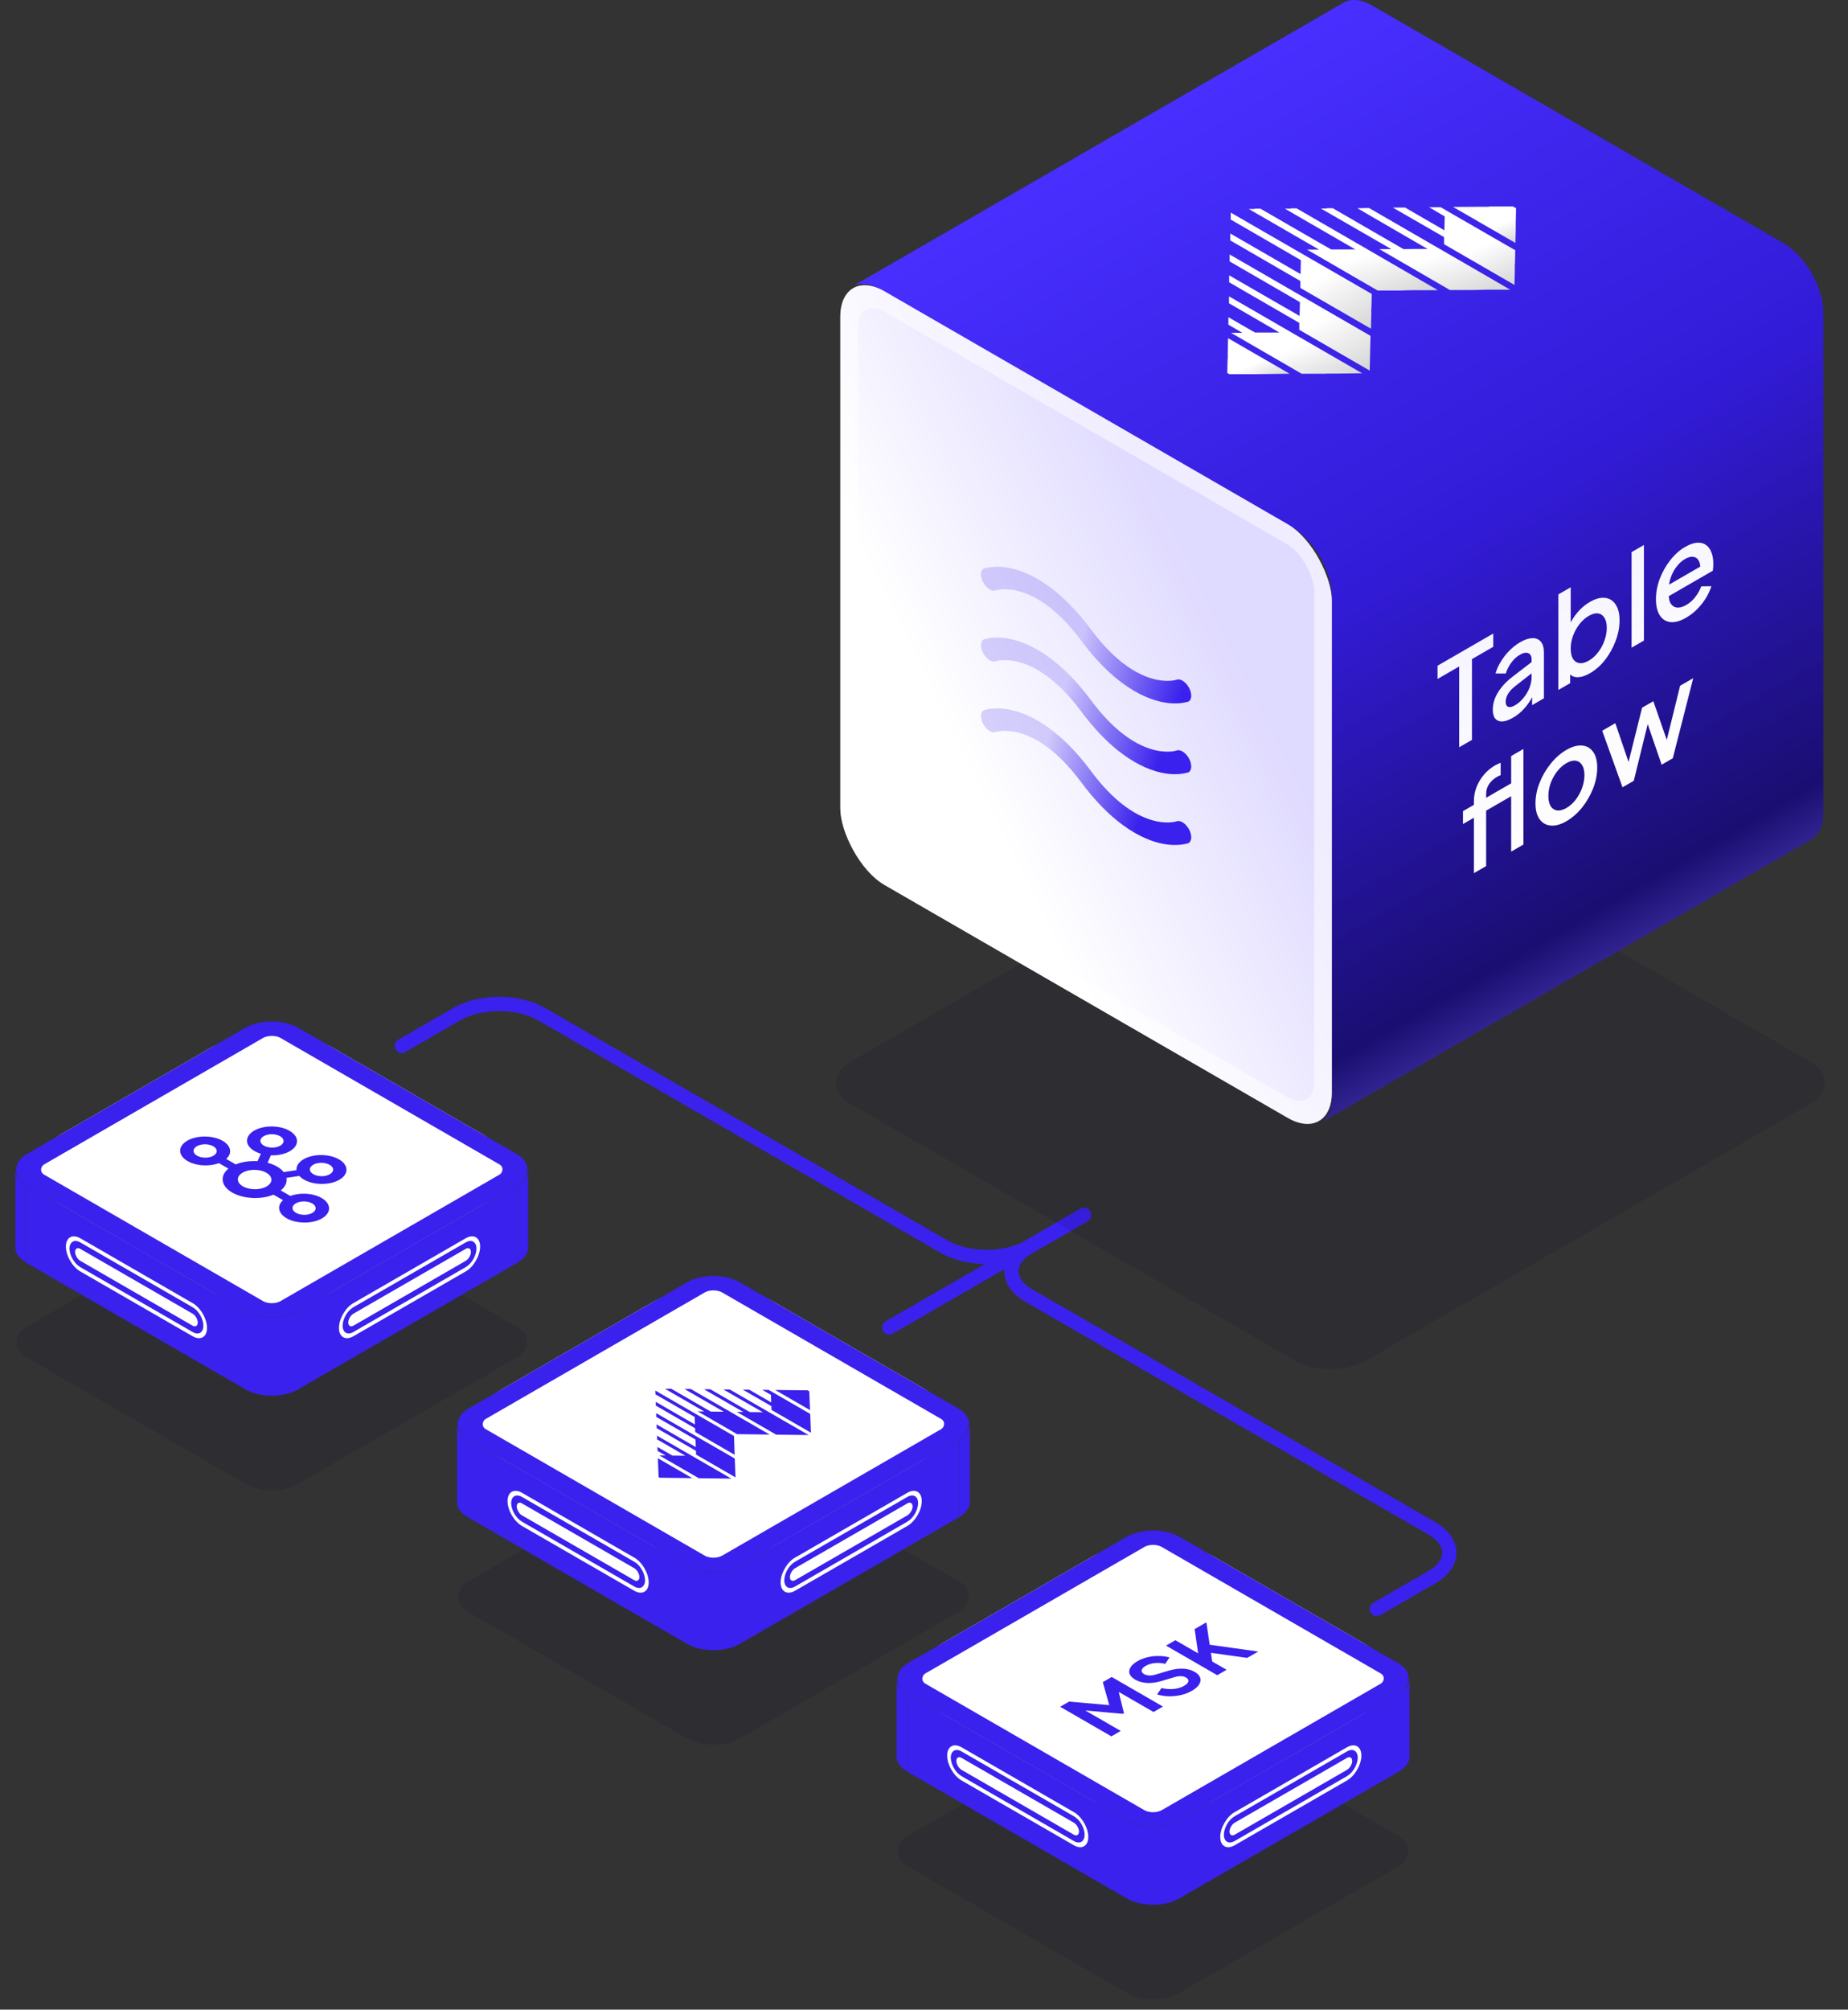 <svg width="908" height="987" viewBox="0 0 908 987" fill="none" xmlns="http://www.w3.org/2000/svg">
<rect x="0" y="0" width="908" height="987" fill="#333333" stroke="none"/>
<path d="M197.451 513.664L224.483 498.057C235.962 491.43 254.573 491.43 266.052 498.057L463.998 612.341C475.477 618.969 494.088 618.969 505.567 612.341L532.599 596.734" stroke="#3A21ED" stroke-width="7" stroke-linecap="round" stroke-linejoin="bevel"/>
<path d="M676.479 790.228L703.511 774.621C714.99 767.994 714.99 757.248 703.511 750.621L505.568 636.338C494.089 629.711 494.089 618.966 505.568 612.338L532.6 596.732" stroke="#3A21ED" stroke-width="7" stroke-linecap="round" stroke-linejoin="bevel"/>
<path d="M436.967 651.945L532.598 596.732" stroke="#3A21ED" stroke-width="7" stroke-linecap="round" stroke-linejoin="bevel"/>
<rect width="292.966" height="292.966" rx="20" transform="matrix(0.866 0.5 -0.866 0.5 653.715 385.328)" fill="#040531" fill-opacity="0.1"/>
<path d="M895.88 399.438C895.88 405.276 893.951 410.002 890.093 412.229L648.594 551.658C652.452 549.431 654.381 544.705 654.381 538.866L895.88 399.438ZM876.123 119.312C887.035 125.613 895.882 140.936 895.882 153.536L895.879 153.537V399.437L654.38 538.865V292.963L654.382 292.961C654.38 280.361 645.535 265.042 634.624 258.742L876.123 119.312ZM660.169 1.315C664.026 -0.911 669.082 -0.22 674.138 2.698L674.142 2.697L876.122 119.311L634.624 258.74L432.644 142.127L432.642 142.129C427.585 139.209 422.528 138.518 418.67 140.745L660.169 1.315Z" fill="url(#paint0_linear_37_915)"/>
<path d="M716.949 367.011V327.331L706.317 333.469V326.959L733.701 311.149V317.659L723.231 323.704V363.384L716.949 367.011ZM743.347 352.513C741.379 353.65 739.643 354.26 738.139 354.342C736.672 354.363 735.526 353.908 734.703 352.978C733.879 352.007 733.468 350.55 733.468 348.607C733.468 346.789 733.808 344.96 734.488 343.12C735.204 341.26 736.296 339.411 737.763 337.571C739.231 335.732 741.074 333.965 743.294 332.27L753.388 324.52V330.038L744.475 336.982C742.864 338.243 741.683 339.524 740.931 340.826C740.179 342.087 739.804 343.379 739.804 344.701C739.804 345.983 740.215 346.799 741.039 347.15C741.898 347.44 742.989 347.202 744.314 346.437C745.96 345.487 747.392 344.247 748.609 342.717C749.862 341.167 750.829 339.514 751.509 337.757C752.189 335.959 752.529 334.213 752.529 332.518V323.9C752.529 322.247 751.992 321.214 750.918 320.8C749.88 320.325 748.484 320.594 746.73 321.606C745.119 322.536 743.705 323.849 742.488 325.543C741.307 327.176 740.43 328.922 739.857 330.782L734.81 330.782C735.347 328.819 736.224 326.866 737.441 324.923C738.658 322.939 740.072 321.131 741.683 319.498C743.33 317.845 745.066 316.491 746.891 315.437C749.182 314.115 751.205 313.443 752.959 313.422C754.748 313.381 756.126 313.97 757.093 315.189C758.095 316.347 758.596 318.083 758.596 320.397V342.965L752.797 346.313V340.237L754.032 339.71C753.352 341.467 752.475 343.151 751.401 344.763C750.363 346.355 749.164 347.812 747.804 349.134C746.48 350.436 744.994 351.563 743.347 352.513ZM781.208 330.654C778.953 331.956 776.895 332.607 775.033 332.607C773.208 332.587 771.794 331.853 770.792 330.406L771.49 328.701V335.521L765.691 338.869V291.935L771.758 288.432V308.768L770.792 307.714C771.865 305.193 773.297 302.878 775.087 300.77C776.877 298.662 778.917 296.947 781.208 295.624C783.964 294.033 786.434 293.372 788.618 293.64C790.837 293.888 792.573 294.973 793.826 296.895C795.115 298.797 795.759 301.401 795.759 304.707C795.759 308.014 795.115 311.362 793.826 314.751C792.573 318.12 790.855 321.22 788.671 324.051C786.488 326.841 784 329.042 781.208 330.654ZM780.617 324.485C782.336 323.493 783.857 322.14 785.181 320.424C786.506 318.709 787.544 316.808 788.296 314.72C789.083 312.571 789.477 310.442 789.477 308.334C789.477 306.226 789.083 304.573 788.296 303.374C787.544 302.155 786.506 301.452 785.181 301.266C783.857 301.08 782.336 301.483 780.617 302.475C778.935 303.447 777.414 304.8 776.054 306.536C774.729 308.252 773.673 310.163 772.886 312.271C772.134 314.359 771.758 316.456 771.758 318.564C771.758 320.672 772.134 322.357 772.886 323.617C773.673 324.816 774.729 325.508 776.054 325.694C777.414 325.86 778.935 325.457 780.617 324.485ZM801.661 318.102V271.168L807.729 267.665V314.599L801.661 318.102ZM828.461 303.373C825.561 305.047 822.984 305.771 820.729 305.543C818.509 305.254 816.773 304.148 815.52 302.226C814.268 300.263 813.641 297.628 813.641 294.321C813.641 290.932 814.268 287.574 815.52 284.246C816.809 280.898 818.527 277.86 820.675 275.132C822.823 272.363 825.257 270.193 827.977 268.622C830.161 267.362 832.112 266.669 833.83 266.545C835.548 266.421 836.998 266.783 838.179 267.63C839.36 268.436 840.255 269.635 840.864 271.226C841.508 272.797 841.83 274.678 841.83 276.868C841.83 277.406 841.812 277.974 841.777 278.573C841.741 279.173 841.669 279.751 841.562 280.309L818.42 293.67V288.09L838.125 276.713L835.226 280.929C835.584 278.697 835.459 276.972 834.85 275.752C834.277 274.471 833.382 273.727 832.165 273.52C830.984 273.252 829.588 273.582 827.977 274.512C826.366 275.442 824.935 276.744 823.682 278.418C822.429 280.051 821.462 281.932 820.782 284.06C820.102 286.148 819.834 288.369 819.977 290.725C819.798 293.102 820.066 294.931 820.782 296.212C821.534 297.473 822.572 298.196 823.897 298.382C825.257 298.548 826.796 298.134 828.514 297.142C830.268 296.13 831.754 294.817 832.971 293.205C834.224 291.573 835.208 289.826 835.924 287.966L840.864 287.904C840.291 289.806 839.396 291.748 838.179 293.732C836.998 295.654 835.566 297.473 833.884 299.188C832.237 300.842 830.429 302.237 828.461 303.373ZM724.186 428.832V401.614L718.817 404.714V398.39L724.186 395.29V393.554C724.186 391.033 724.634 388.666 725.529 386.455C726.424 384.202 727.659 382.167 729.234 380.348C730.844 378.509 732.688 376.99 734.764 375.791C735.158 375.564 735.605 375.347 736.106 375.14C736.607 374.892 737.019 374.716 737.341 374.613V380.689C737.055 380.772 736.733 380.916 736.375 381.123C736.017 381.288 735.73 381.433 735.516 381.557C733.905 382.487 732.616 383.665 731.65 385.091C730.683 386.476 730.2 388.139 730.2 390.082V391.818L744.107 383.789V390.113L730.2 398.142V425.36L724.186 428.832ZM742.496 418.261V371.327L748.51 367.855V414.789L742.496 418.261ZM769.637 403.335C766.845 404.947 764.286 405.66 761.959 405.474C759.668 405.267 757.842 404.234 756.482 402.374C755.122 400.514 754.442 397.91 754.442 394.562C754.442 391.173 755.122 387.783 756.482 384.394C757.842 380.963 759.668 377.843 761.959 375.032C764.25 372.18 766.809 369.938 769.637 368.305C772.501 366.652 775.06 365.939 777.315 366.166C779.606 366.331 781.414 367.354 782.738 369.235C784.099 371.054 784.779 373.658 784.779 377.047C784.779 380.436 784.099 383.846 782.738 387.277C781.378 390.708 779.553 393.849 777.262 396.701C774.971 399.512 772.429 401.723 769.637 403.335ZM769.637 396.825C771.355 395.833 772.877 394.479 774.201 392.764C775.526 391.049 776.564 389.147 777.315 387.06C778.103 384.911 778.497 382.782 778.497 380.674C778.497 378.566 778.103 376.913 777.315 375.714C776.564 374.495 775.526 373.792 774.201 373.606C772.877 373.42 771.355 373.823 769.637 374.815C767.955 375.786 766.433 377.14 765.073 378.876C763.749 380.591 762.693 382.503 761.905 384.611C761.154 386.698 760.778 388.796 760.778 390.904C760.778 393.012 761.154 394.696 761.905 395.957C762.693 397.156 763.749 397.848 765.073 398.034C766.433 398.199 767.955 397.796 769.637 396.825ZM797.212 386.671L787.225 358.895L793.668 355.175L801.292 377.495L799.037 378.797L806.823 347.58L812.353 344.387L820.085 366.645L817.83 367.947L825.508 336.792L831.951 333.072L821.911 372.411L816.434 375.573L808.595 352.757L810.581 351.61L802.742 383.478L797.212 386.671Z" fill="url(#paint1_linear_37_915)"/>
<path d="M603.244 172.929V176.342H603.167L603.012 183.169L604.02 183.79H615.89L633.656 183.557L603.4 166.102L603.244 172.929Z" fill="url(#paint2_linear_37_915)"/>
<path d="M628.536 163.313H616.666C616.666 163.39 603.555 155.787 603.555 155.787V159.434C603.478 159.434 610.46 163.468 610.46 163.468H604.874L639.553 183.561H651.5V183.483H657.396L669.266 183.328L603.866 145.547V148.96L628.614 163.313H628.536Z" fill="url(#paint3_linear_37_915)"/>
<path d="M638.699 148.336L638.544 155.163L617.52 143.06L603.943 135.225V138.638L611.546 143.06L638.389 158.577V161.99L672.99 182.006L673.222 171.765L673.378 164.938L604.176 124.984V128.398L638.622 148.336H638.699Z" fill="url(#paint4_linear_37_915)"/>
<path d="M639.167 127.777L639.011 134.604L604.488 114.666V118.08L638.934 138.018V141.431L673.612 161.447L673.767 154.62V151.207H673.845L674 144.38L671.052 142.673L604.721 104.426V107.839L639.167 127.777Z" fill="url(#paint5_linear_37_915)"/>
<path d="M634.278 102.491H631.33L665.931 122.507H654.061C654.061 122.584 619.305 102.491 619.305 102.491H616.357L616.513 102.646H613.564L648.088 122.584H642.191L676.87 142.678H688.74C688.74 142.6 694.636 142.522 694.636 142.522H706.505C706.505 142.445 637.071 102.336 637.071 102.336H634.123L634.278 102.491Z" fill="url(#paint6_linear_37_915)"/>
<path d="M669.887 102.257H666.939L674.774 106.834L699.134 120.954L701.462 122.273H695.488L689.592 122.351L654.836 102.257H651.811L651.966 102.412H649.018L674.464 117.075L683.618 122.351H677.722L712.401 142.444H724.27L730.166 142.289H742.036C742.036 142.211 705.03 120.876 705.03 120.876L674.852 103.421L672.68 102.18H669.731L669.887 102.335V102.257Z" fill="url(#paint7_linear_37_915)"/>
<path d="M708.059 101.789H702.163L709.843 106.289L709.688 113.116L690.371 101.944H684.475V102.022L709.533 116.452V119.943L744.134 139.958L744.289 133.131V129.718H744.366L744.522 122.891L740.565 120.641L708.137 101.944H707.981L708.059 101.789Z" fill="url(#paint8_linear_37_915)"/>
<path d="M731.641 101.557H725.745L713.953 101.635L744.597 119.323L744.752 112.496V109.083L744.908 102.256L743.356 101.402H731.564L731.641 101.557Z" fill="url(#paint9_linear_37_915)"/>
<rect width="278.859" height="291.534" rx="25" transform="matrix(0.866 0.5 0 1 412.883 130.555)" fill="url(#paint10_linear_37_915)"/>
<rect x="4.33" y="7.5" width="268.859" height="281.534" rx="20" transform="matrix(0.866 0.5 0 1 413.463 128.39)" stroke="white" stroke-opacity="0.5" stroke-width="10"/>
<path d="M482.919 285.723C482.216 284.287 481.896 282.792 482.027 281.564C482.158 280.337 482.73 279.477 483.618 279.172C488.302 277.895 493.623 278.097 499.274 279.766C507.936 282.283 521.386 289.428 536.019 309.116C558.83 339.858 577.553 334.088 578.306 333.778C579.213 333.503 580.353 333.799 581.487 334.604C582.62 335.409 583.659 336.66 584.385 338.095C585.088 339.532 585.409 341.027 585.277 342.254C585.146 343.481 584.574 344.341 583.686 344.646C579.002 345.923 573.681 345.722 568.03 344.052C564.564 343.047 561.004 341.492 557.432 339.423C549.9 335.075 540.861 327.559 531.285 314.703C508.474 283.96 489.752 289.73 488.998 290.04C488.091 290.316 486.951 290.02 485.818 289.215C484.684 288.41 483.645 287.158 482.919 285.723ZM578.306 368.551C577.553 368.861 558.83 374.631 536.019 343.889C521.386 324.201 507.936 317.056 499.274 314.539C493.623 312.87 488.302 312.668 483.618 313.945C482.73 314.25 482.158 315.11 482.027 316.337C481.896 317.565 482.216 319.06 482.919 320.496C483.645 321.931 484.684 323.183 485.818 323.988C486.951 324.793 488.091 325.089 488.998 324.813C489.752 324.503 508.474 318.733 531.285 349.476C540.861 362.332 549.9 369.848 557.432 374.196C561.004 376.265 564.564 377.82 568.03 378.825C573.681 380.495 579.002 380.696 583.686 379.419C584.574 379.114 585.146 378.254 585.277 377.027C585.409 375.8 585.088 374.305 584.385 372.868C583.659 371.433 582.62 370.182 581.487 369.377C580.353 368.572 579.213 368.276 578.306 368.551ZM578.306 403.324C577.553 403.635 558.83 409.405 536.019 378.662C521.386 358.974 507.936 351.83 499.274 349.312C493.623 347.643 488.302 347.441 483.618 348.719C482.73 349.023 482.158 349.883 482.027 351.11C481.896 352.338 482.216 353.833 482.919 355.269C483.645 356.704 484.684 357.956 485.818 358.761C486.951 359.566 488.091 359.862 488.998 359.586C489.752 359.276 508.474 353.506 531.285 384.249C540.861 397.105 549.9 404.621 557.432 408.969C566.875 414.414 576.071 416.243 583.686 414.192C584.574 413.887 585.146 413.027 585.277 411.8C585.409 410.573 585.088 409.078 584.385 407.641C583.659 406.206 582.62 404.955 581.487 404.15C580.353 403.345 579.213 403.049 578.306 403.324Z" fill="url(#paint11_linear_37_915)"/>
<rect width="154.202" height="154.202" rx="15" transform="matrix(0.866 0.5 -0.866 0.5 133.545 582.062)" fill="#040531" fill-opacity="0.1"/>
<rect width="154.202" height="154.202" rx="35" transform="matrix(0.866 0.5 -0.866 0.5 133.541 497.297)" fill="white"/>
<rect y="5" width="144.202" height="144.202" rx="10" transform="matrix(0.866 0.5 -0.866 0.5 137.871 499.797)" fill="white" stroke="#3A21ED" stroke-width="10"/>
<path d="M7.561 574.398C7.561 577.31 9.604 579.945 12.909 581.853V620.19C9.604 618.283 7.561 615.647 7.561 612.736V574.398Z" fill="#3A21ED"/>
<path d="M254.172 620.185L146.454 682.375V682.377C139.323 686.494 127.762 686.494 120.631 682.377V644.039C127.761 648.156 139.321 648.156 146.452 644.04V644.039L254.172 581.848V620.185ZM120.63 644.039V682.377L12.91 620.185V581.848L120.63 644.039Z" fill="#3A21ED"/>
<path d="M259.522 574.398C259.522 577.31 257.478 579.945 254.174 581.853V620.19C257.478 618.283 259.522 615.647 259.522 612.736V574.398Z" fill="#3A21ED"/>
<path d="M39.487 613.358C38.081 612.549 36.931 613.188 36.889 614.806C36.889 616.425 38.039 618.427 39.445 619.236L94.565 651.056C95.971 651.866 97.121 651.227 97.164 649.608C97.164 647.99 96.014 645.987 94.608 645.178L39.445 613.358H39.487Z" fill="white"/>
<path d="M94.65 639.987C98.569 642.245 101.721 647.74 101.721 652.212C101.721 656.685 98.484 658.517 94.608 656.259L39.444 624.439C35.525 622.181 32.373 616.686 32.373 612.214C32.373 607.741 35.568 605.909 39.487 608.167L94.608 639.987H94.65ZM39.487 622.352L94.608 654.172C97.504 655.876 99.89 654.513 99.932 651.148C99.932 647.782 97.589 643.693 94.65 642.032L39.487 610.212C36.59 608.508 34.205 609.871 34.162 613.193C34.162 616.559 36.505 620.648 39.444 622.309L39.487 622.352Z" fill="white"/>
<path d="M228.788 613.358C230.194 612.549 231.344 613.188 231.387 614.806C231.387 616.425 230.237 618.427 228.831 619.236L173.71 651.056C172.304 651.866 171.154 651.227 171.112 649.608C171.112 647.99 172.262 645.987 173.668 645.178L228.831 613.358H228.788Z" fill="white"/>
<path d="M173.623 639.987C169.704 642.245 166.552 647.74 166.552 652.212C166.552 656.685 169.79 658.517 173.666 656.259L228.829 624.439C232.748 622.181 235.9 616.686 235.9 612.214C235.9 607.741 232.706 605.909 228.787 608.167L173.666 639.987H173.623ZM228.787 622.352L173.666 654.172C170.769 655.876 168.384 654.513 168.341 651.148C168.341 647.782 170.684 643.693 173.623 642.032L228.787 610.212C231.683 608.508 234.069 609.871 234.111 613.193C234.111 616.559 231.768 620.648 228.829 622.309L228.787 622.352Z" fill="white"/>
<rect width="154.202" height="154.202" rx="15" transform="matrix(0.866 0.5 -0.866 0.5 350.547 707.066)" fill="#040531" fill-opacity="0.1"/>
<rect width="154.202" height="154.202" rx="35" transform="matrix(0.866 0.5 -0.866 0.5 350.543 622.297)" fill="white"/>
<rect y="5" width="144.202" height="144.202" rx="10" transform="matrix(0.866 0.5 -0.866 0.5 354.873 624.797)" fill="white" stroke="#3A21ED" stroke-width="10"/>
<path d="M224.564 699.398C224.564 702.31 226.608 704.945 229.913 706.853V745.19C226.608 743.283 224.564 740.647 224.564 737.736V699.398Z" fill="#3A21ED"/>
<path d="M471.175 745.186L363.457 807.375V807.377C356.326 811.494 344.765 811.494 337.634 807.377V769.039C344.764 773.156 356.324 773.156 363.455 769.04V769.039L471.175 706.848V745.186ZM337.633 769.039V807.377L229.914 745.185V706.848L337.633 769.039Z" fill="#3A21ED"/>
<path d="M476.526 699.398C476.526 702.31 474.482 704.945 471.178 706.853V745.19C474.482 743.283 476.526 740.647 476.526 737.736V699.398Z" fill="#3A21ED"/>
<path d="M256.491 738.358C255.085 737.549 253.935 738.188 253.893 739.806C253.893 741.425 255.043 743.427 256.448 744.236L311.569 776.056C312.975 776.866 314.125 776.227 314.168 774.608C314.168 772.99 313.017 770.987 311.612 770.178L256.448 738.358H256.491Z" fill="white"/>
<path d="M311.654 764.987C315.573 767.245 318.725 772.74 318.725 777.212C318.725 781.685 315.488 783.517 311.611 781.259L256.448 749.439C252.529 747.181 249.377 741.686 249.377 737.214C249.377 732.741 252.572 730.909 256.491 733.167L311.611 764.987H311.654ZM256.491 747.352L311.611 779.172C314.508 780.876 316.894 779.513 316.936 776.148C316.936 772.782 314.593 768.693 311.654 767.032L256.491 735.212C253.594 733.508 251.209 734.871 251.166 738.193C251.166 741.559 253.509 745.648 256.448 747.309L256.491 747.352Z" fill="white"/>
<path d="M445.792 738.358C447.198 737.549 448.348 738.188 448.391 739.806C448.391 741.425 447.24 743.427 445.835 744.236L390.714 776.056C389.308 776.866 388.158 776.227 388.116 774.608C388.116 772.99 389.266 770.987 390.671 770.178L445.835 738.358H445.792Z" fill="white"/>
<path d="M390.627 764.987C386.708 767.245 383.556 772.74 383.556 777.212C383.556 781.685 386.793 783.517 390.67 781.259L445.833 749.439C449.752 747.181 452.904 741.686 452.904 737.214C452.904 732.741 449.71 730.909 445.791 733.167L390.67 764.987H390.627ZM445.791 747.352L390.67 779.172C387.773 780.876 385.388 779.513 385.345 776.148C385.345 772.782 387.688 768.693 390.627 767.032L445.791 735.212C448.687 733.508 451.073 734.871 451.115 738.193C451.115 741.559 448.772 745.648 445.833 747.309L445.791 747.352Z" fill="white"/>
<rect width="154.202" height="154.202" rx="15" transform="matrix(0.866 0.5 -0.866 0.5 566.545 832.062)" fill="#040531" fill-opacity="0.1"/>
<rect width="154.202" height="154.202" rx="35" transform="matrix(0.866 0.5 -0.866 0.5 566.543 747.297)" fill="white"/>
<rect y="5" width="144.202" height="144.202" rx="10" transform="matrix(0.866 0.5 -0.866 0.5 570.873 749.797)" fill="white" stroke="#3A21ED" stroke-width="10"/>
<path d="M440.564 824.395C440.564 827.306 442.608 829.941 445.913 831.849V870.186C442.608 868.279 440.564 865.643 440.564 862.732V824.395Z" fill="#3A21ED"/>
<path d="M687.175 870.186L579.457 932.375V932.377C572.326 936.494 560.765 936.494 553.634 932.377V894.04C560.764 898.157 572.324 898.157 579.455 894.041V894.04L687.175 831.848V870.186ZM553.633 894.04V932.377L445.914 870.186V831.848L553.633 894.04Z" fill="#3A21ED"/>
<path d="M692.526 824.395C692.526 827.306 690.482 829.941 687.178 831.849V870.186C690.482 868.279 692.526 865.643 692.526 862.732V824.395Z" fill="#3A21ED"/>
<path d="M472.489 863.358C471.083 862.549 469.933 863.188 469.891 864.806C469.891 866.425 471.041 868.427 472.447 869.236L527.567 901.056C528.973 901.866 530.123 901.227 530.166 899.608C530.166 897.99 529.016 895.987 527.61 895.178L472.447 863.358H472.489Z" fill="white"/>
<path d="M527.652 889.987C531.571 892.245 534.723 897.74 534.723 902.212C534.723 906.685 531.486 908.517 527.61 906.259L472.446 874.439C468.527 872.181 465.375 866.686 465.375 862.214C465.375 857.741 468.57 855.909 472.489 858.167L527.61 889.987H527.652ZM472.489 872.352L527.61 904.172C530.506 905.876 532.892 904.513 532.934 901.148C532.934 897.782 530.591 893.693 527.652 892.032L472.489 860.212C469.592 858.508 467.207 859.871 467.164 863.193C467.164 866.559 469.507 870.648 472.446 872.309L472.489 872.352Z" fill="white"/>
<path d="M661.792 863.358C663.198 862.549 664.348 863.188 664.391 864.806C664.391 866.425 663.24 868.427 661.835 869.236L606.714 901.056C605.308 901.866 604.158 901.227 604.116 899.608C604.116 897.99 605.266 895.987 606.671 895.178L661.835 863.358H661.792Z" fill="white"/>
<path d="M606.625 889.987C602.706 892.245 599.554 897.74 599.554 902.212C599.554 906.685 602.792 908.517 606.668 906.259L661.831 874.439C665.75 872.181 668.902 866.686 668.902 862.214C668.902 857.741 665.708 855.909 661.789 858.167L606.668 889.987H606.625ZM661.789 872.352L606.668 904.172C603.771 905.876 601.386 904.513 601.343 901.148C601.343 897.782 603.686 893.693 606.625 892.032L661.789 860.212C664.685 858.508 667.071 859.871 667.113 863.193C667.113 866.559 664.77 870.648 661.831 872.309L661.789 872.352Z" fill="white"/>
<path d="M323.395 719.892L323.464 721.733L323.46 721.731L323.602 725.427L324.169 725.754L330.57 725.836L340.143 725.959L323.257 716.21L323.389 719.889L323.395 719.892Z" fill="#3A21ED"/>
<path d="M336.754 714.961L330.367 714.887L323.038 710.655L323.103 712.602L326.99 714.846L323.962 714.813L343.328 725.994L349.759 726.083L349.749 726.077L352.94 726.118L359.341 726.2L322.825 705.117L322.895 706.948L336.754 714.961Z" fill="#3A21ED"/>
<path d="M341.737 707.02L341.879 710.713L330.167 703.948L322.598 699.578L322.669 701.427L326.964 703.907L341.95 712.551L342.021 714.407L361.386 725.588L361.172 720.041L361.03 716.343L322.384 694.031L322.456 695.888L341.737 707.02Z" fill="#3A21ED"/>
<path d="M341.325 695.93L341.467 699.628L322.186 688.496L322.257 690.353L341.524 701.477L341.609 703.318L360.974 714.506L360.831 710.808L360.76 708.951L360.774 708.959L360.632 705.269L360.618 705.262L358.974 704.313L321.972 682.949L322.044 684.806L341.325 695.93Z" fill="#3A21ED"/>
<path d="M337.889 682.22L336.295 682.2L355.603 693.347L349.199 693.265L329.794 682.061L328.213 682.041L328.309 682.097L326.715 682.077L345.996 693.217L342.808 693.183L362.158 704.355L368.549 704.437L371.738 704.478L378.156 704.561L339.4 682.185L337.792 682.164L337.889 682.22Z" fill="#3A21ED"/>
<path d="M357.086 682.467L355.478 682.438L359.87 684.974L373.475 692.836L374.787 693.594L371.585 693.553L368.396 693.512L348.991 682.308L347.369 682.287L347.466 682.343L345.885 682.315L360.083 690.512L365.194 693.463L361.992 693.43L381.342 704.602L387.747 704.684L390.935 704.725L397.326 704.807L376.664 692.877L359.8 683.141L358.57 682.431L356.989 682.411L357.086 682.467Z" fill="#3A21ED"/>
<path d="M377.677 682.638L374.515 682.603L378.793 685.073L378.93 688.766L368.143 682.538L364.972 682.508L365.001 682.525L378.999 690.595L379.068 692.458L398.434 703.64L398.292 699.944L398.221 698.102L398.231 698.107L398.079 694.406L395.872 693.132L377.765 682.689L377.677 682.638Z" fill="#3A21ED"/>
<path d="M390.411 682.767L390.419 682.771L387.26 682.738L380.887 682.672L397.998 692.551L397.865 688.861L397.855 688.855L397.785 687.024L397.642 683.328L396.793 682.837L390.411 682.767Z" fill="#3A21ED"/>
<path d="M100.749 561.989C100.006 561.984 99.268 562.064 98.579 562.226C97.891 562.388 97.265 562.628 96.74 562.931C96.214 563.235 95.799 563.596 95.518 563.993C95.238 564.391 95.098 564.817 95.108 565.246L95.088 565.257C95.106 566.133 95.721 566.969 96.8 567.585C97.93 568.237 99.385 568.565 100.826 568.567L100.865 568.567C102.301 568.578 103.736 568.264 104.847 567.623C105.96 566.98 106.512 566.147 106.503 565.311L106.492 565.295C106.49 564.463 105.919 563.625 104.789 562.972C103.665 562.323 102.21 561.989 100.757 561.984L100.749 561.989ZM153.475 595.699C154.589 595.056 155.126 594.214 155.123 593.382L155.109 593.365C155.109 592.534 154.531 591.691 153.415 591.046C152.285 590.394 150.832 590.061 149.377 590.055L149.369 590.06C148.623 590.053 147.882 590.133 147.191 590.296C146.5 590.459 145.873 590.7 145.348 591.006C144.82 591.308 144.404 591.668 144.125 592.065C143.847 592.462 143.711 592.888 143.728 593.317L143.708 593.328C143.725 594.165 144.292 595.008 145.422 595.661C146.541 596.307 148.002 596.637 149.441 596.637L149.482 596.639C150.915 596.645 152.365 596.34 153.475 595.699ZM162.923 576.045C163.647 575.321 163.895 574.433 163.468 573.553L163.399 573.428C162.965 572.633 162.027 571.961 160.773 571.549C160.128 571.327 159.413 571.182 158.669 571.121C157.926 571.061 157.169 571.087 156.443 571.197L156.347 571.208C154.936 571.437 153.738 571.978 153.012 572.713C152.271 573.431 152.05 574.335 152.475 575.207C152.885 576.08 153.878 576.783 155.156 577.219C156.43 577.639 157.97 577.794 159.486 577.571L159.491 577.568C161.004 577.34 162.181 576.775 162.923 576.045ZM125.037 574.554C123.958 574.547 122.888 574.664 121.888 574.898C120.889 575.132 119.98 575.48 119.216 575.919C117.618 576.842 116.844 578.059 116.86 579.275C116.879 580.489 117.698 581.706 119.327 582.647C120.955 583.587 123.066 584.064 125.186 584.082C126.262 584.087 127.33 583.969 128.326 583.734C129.322 583.498 130.227 583.151 130.988 582.711C131.75 582.272 132.352 581.749 132.759 581.174C133.167 580.599 133.372 579.982 133.363 579.361C133.332 578.137 132.505 576.919 130.877 575.978C129.248 575.038 127.142 574.564 125.037 574.554ZM115.818 571.889C118.53 570.772 121.749 570.222 124.973 570.244L124.985 570.237C125.494 570.239 126.026 570.26 126.539 570.292L128.179 566.637C126.043 566.006 124.268 565.033 123.066 563.835C122.248 563.031 121.713 562.142 121.49 561.219C121.268 560.295 121.363 559.356 121.771 558.454L121.796 558.388C122.201 557.505 122.907 556.677 123.871 555.953C124.836 555.229 126.041 554.623 127.415 554.17C130.116 553.279 133.44 552.986 136.73 553.508L136.736 553.511C140.01 554.03 142.644 555.274 144.235 556.845C145.054 557.649 145.591 558.538 145.815 559.462C146.038 560.386 145.943 561.327 145.535 562.229L145.315 562.732L145.26 562.764C144.303 564.346 142.393 565.676 139.877 566.511C137.82 567.186 135.466 567.501 133.103 567.418L131.461 571.065C134.966 571.998 137.779 573.622 139.395 575.646L145.706 574.694C145.549 573.289 146.12 571.945 147.277 570.783C148.066 569.978 149.13 569.273 150.404 568.712C151.678 568.151 153.137 567.745 154.691 567.518L154.886 567.478L154.892 567.482C157.999 567.054 161.272 567.338 164.025 568.274C166.849 569.227 168.918 570.778 169.79 572.599L169.865 572.724L169.843 572.721C170.639 574.496 170.213 576.379 168.655 577.977C167.856 578.777 166.789 579.479 165.517 580.039C164.245 580.6 162.793 581.009 161.244 581.243L161.228 581.234C158.071 581.707 154.718 581.437 151.904 580.484C149.833 579.791 148.151 578.768 147.059 577.538L140.737 578.489C140.789 578.785 140.816 579.081 140.817 579.378L140.82 579.393C140.863 581.283 139.859 583.132 137.954 584.669L142.636 587.372C144.625 586.633 146.946 586.247 149.311 586.262L149.328 586.265C152.461 586.276 155.617 586.987 158.028 588.38C160.434 589.769 161.649 591.584 161.68 593.396L161.699 593.414C161.716 594.34 161.413 595.259 160.807 596.117C160.202 596.976 159.307 597.755 158.174 598.412C157.039 599.064 155.69 599.579 154.206 599.928C152.722 600.276 151.133 600.451 149.531 600.442L149.526 600.445L149.501 600.431C146.237 600.413 143.116 599.657 140.806 598.326C138.395 596.933 137.163 595.108 137.149 593.299L137.138 593.293L137.144 593.29C137.117 591.926 137.784 590.587 139.062 589.439L134.379 586.736C131.719 587.836 128.518 588.414 125.246 588.387L125.216 588.389C121.028 588.366 117.022 587.394 114.063 585.683C110.971 583.897 109.422 581.565 109.38 579.246L109.397 579.237C109.348 577.346 110.344 575.496 112.241 573.954L107.578 571.262C105.584 571.995 103.266 572.378 100.903 572.366L100.898 572.37L100.887 572.363C97.618 572.345 94.491 571.587 92.181 570.252C89.78 568.866 88.546 567.039 88.524 565.225L88.524 565.219C88.501 564.293 88.8 563.375 89.402 562.517C90.005 561.659 90.899 560.88 92.032 560.224C94.405 558.854 97.533 558.178 100.691 558.191L100.697 558.194L100.702 558.191C103.841 558.205 107.002 558.92 109.403 560.306C111.817 561.699 113.032 563.515 113.065 565.329L113.073 565.34C113.093 566.706 112.427 568.045 111.155 569.197L115.818 571.889ZM135.088 557.171L135.002 557.16C133.571 556.942 132.049 557.058 130.764 557.481C130.116 557.694 129.549 557.979 129.096 558.321C128.643 558.662 128.314 559.052 128.126 559.469L128.132 559.465C127.727 560.336 127.991 561.23 128.735 561.968C129.479 562.7 130.703 563.276 132.222 563.516L132.266 563.52C133.773 563.754 135.292 563.615 136.529 563.2C137.797 562.796 138.772 562.092 139.158 561.224L139.186 561.179C139.535 560.345 139.31 559.465 138.557 558.726C137.795 557.967 136.55 557.409 135.088 557.171Z" fill="#3A21ED"/>
<path d="M546.07 852.776L520.908 838.248L525.298 835.713L547.522 837.663L545.428 838.872L541.848 826.158L546.239 823.623L571.401 838.151L566.774 840.822L546.847 829.317L549.076 828.537L552.251 841.407L551.71 841.719L529.655 839.75L530.736 838.619L550.663 850.124L546.07 852.776ZM585.606 830.417C584.008 831.34 582.229 832.029 580.27 832.484C578.333 832.926 576.352 833.134 574.325 833.108C572.299 833.056 570.363 832.757 568.516 832.211L570.678 829.052C572.727 829.533 574.742 829.683 576.723 829.501C578.682 829.306 580.382 828.792 581.823 827.96C582.634 827.492 583.208 827.018 583.546 826.537C583.884 826.03 583.985 825.555 583.85 825.113C583.737 824.658 583.366 824.249 582.735 823.885C581.992 823.456 581.159 823.235 580.236 823.222C579.313 823.183 578.277 823.339 577.129 823.69L570.745 825.581C568.178 826.361 565.792 826.686 563.585 826.556C561.378 826.426 559.453 825.887 557.809 824.938C556.368 824.106 555.445 823.17 555.04 822.13C554.657 821.077 554.792 820.011 555.445 818.932C556.098 817.827 557.247 816.8 558.89 815.851C560.399 814.98 562.054 814.336 563.855 813.92C565.634 813.491 567.447 813.29 569.293 813.316C571.139 813.316 572.918 813.55 574.629 814.018L572.535 817.177C570.779 816.735 569.068 816.605 567.402 816.787C565.713 816.956 564.215 817.417 562.909 818.171C562.144 818.613 561.604 819.081 561.288 819.575C560.951 820.056 560.849 820.531 560.984 820.999C561.119 821.441 561.502 821.844 562.133 822.208C562.831 822.611 563.675 822.838 564.666 822.89C565.634 822.929 566.726 822.767 567.942 822.403L574.021 820.57C576.678 819.79 579.076 819.445 581.216 819.536C583.377 819.614 585.302 820.141 586.991 821.116C588.432 821.948 589.333 822.897 589.693 823.963C590.053 825.029 589.896 826.121 589.22 827.239C588.545 828.357 587.34 829.416 585.606 830.417ZM598.085 822.745L572.922 808.217L577.516 805.565L590.621 813.131L588.932 813.599L586.973 800.105L592.748 796.771L594.606 809.426L591.634 807.398L618.215 811.123L612.811 814.243L594.978 811.747L595.619 816.017L602.678 820.093L598.085 822.745Z" fill="#3A21ED"/>
<defs>
<linearGradient id="paint0_linear_37_915" x1="498.571" y1="5.37535e-06" x2="815.98" y2="551.659" gradientUnits="userSpaceOnUse">
<stop offset="0.132" stop-color="#482FFF"/>
<stop offset="0.49" stop-color="#341DDB"/>
<stop offset="0.531" stop-color="#321BD7"/>
<stop offset="0.531" stop-color="#321BD6"/>
<stop offset="0.833" stop-color="#1A0E71"/>
<stop offset="0.995" stop-color="#8270FF"/>
</linearGradient>
<linearGradient id="paint1_linear_37_915" x1="774.967" y1="275.514" x2="836.44" y2="381.987" gradientUnits="userSpaceOnUse">
<stop stop-color="#F6F5FF"/>
<stop offset="1" stop-color="white"/>
</linearGradient>
<linearGradient id="paint2_linear_37_915" x1="614.347" y1="156.203" x2="632.378" y2="201.877" gradientUnits="userSpaceOnUse">
<stop offset="0.438" stop-color="white"/>
<stop offset="1" stop-color="#999999"/>
</linearGradient>
<linearGradient id="paint3_linear_37_915" x1="627.861" y1="124.274" x2="666.675" y2="222.373" gradientUnits="userSpaceOnUse">
<stop offset="0.438" stop-color="white"/>
<stop offset="1" stop-color="#999999"/>
</linearGradient>
<linearGradient id="paint4_linear_37_915" x1="629.627" y1="93.075" x2="702.291" y2="222.445" gradientUnits="userSpaceOnUse">
<stop offset="0.438" stop-color="white"/>
<stop offset="1" stop-color="#999999"/>
</linearGradient>
<linearGradient id="paint5_linear_37_915" x1="630.2" y1="72.516" x2="702.823" y2="201.956" gradientUnits="userSpaceOnUse">
<stop offset="0.438" stop-color="white"/>
<stop offset="1" stop-color="#999999"/>
</linearGradient>
<linearGradient id="paint6_linear_37_915" x1="647.943" y1="79.761" x2="680.792" y2="190.411" gradientUnits="userSpaceOnUse">
<stop offset="0.438" stop-color="white"/>
<stop offset="1" stop-color="#999999"/>
</linearGradient>
<linearGradient id="paint7_linear_37_915" x1="683.424" y1="79.648" x2="716.135" y2="190.135" gradientUnits="userSpaceOnUse">
<stop offset="0.438" stop-color="white"/>
<stop offset="1" stop-color="#999999"/>
</linearGradient>
<linearGradient id="paint8_linear_37_915" x1="706.686" y1="80.429" x2="748.34" y2="176.239" gradientUnits="userSpaceOnUse">
<stop offset="0.438" stop-color="white"/>
<stop offset="1" stop-color="#999999"/>
</linearGradient>
<linearGradient id="paint9_linear_37_915" x1="725.403" y1="91.374" x2="743.711" y2="137.611" gradientUnits="userSpaceOnUse">
<stop offset="0.438" stop-color="white"/>
<stop offset="1" stop-color="#999999"/>
</linearGradient>
<linearGradient id="paint10_linear_37_915" x1="3.39555e-06" y1="292.003" x2="242.465" y2="99.614" gradientUnits="userSpaceOnUse">
<stop offset="0.346" stop-color="white"/>
<stop offset="1" stop-color="#DFDAFF"/>
</linearGradient>
<linearGradient id="paint11_linear_37_915" x1="598.943" y1="346.437" x2="445.906" y2="295.073" gradientUnits="userSpaceOnUse">
<stop offset="0.117" stop-color="#3A21ED"/>
<stop offset="0.462" stop-color="#3A21ED" stop-opacity="0.2"/>
</linearGradient>
</defs>
</svg>
